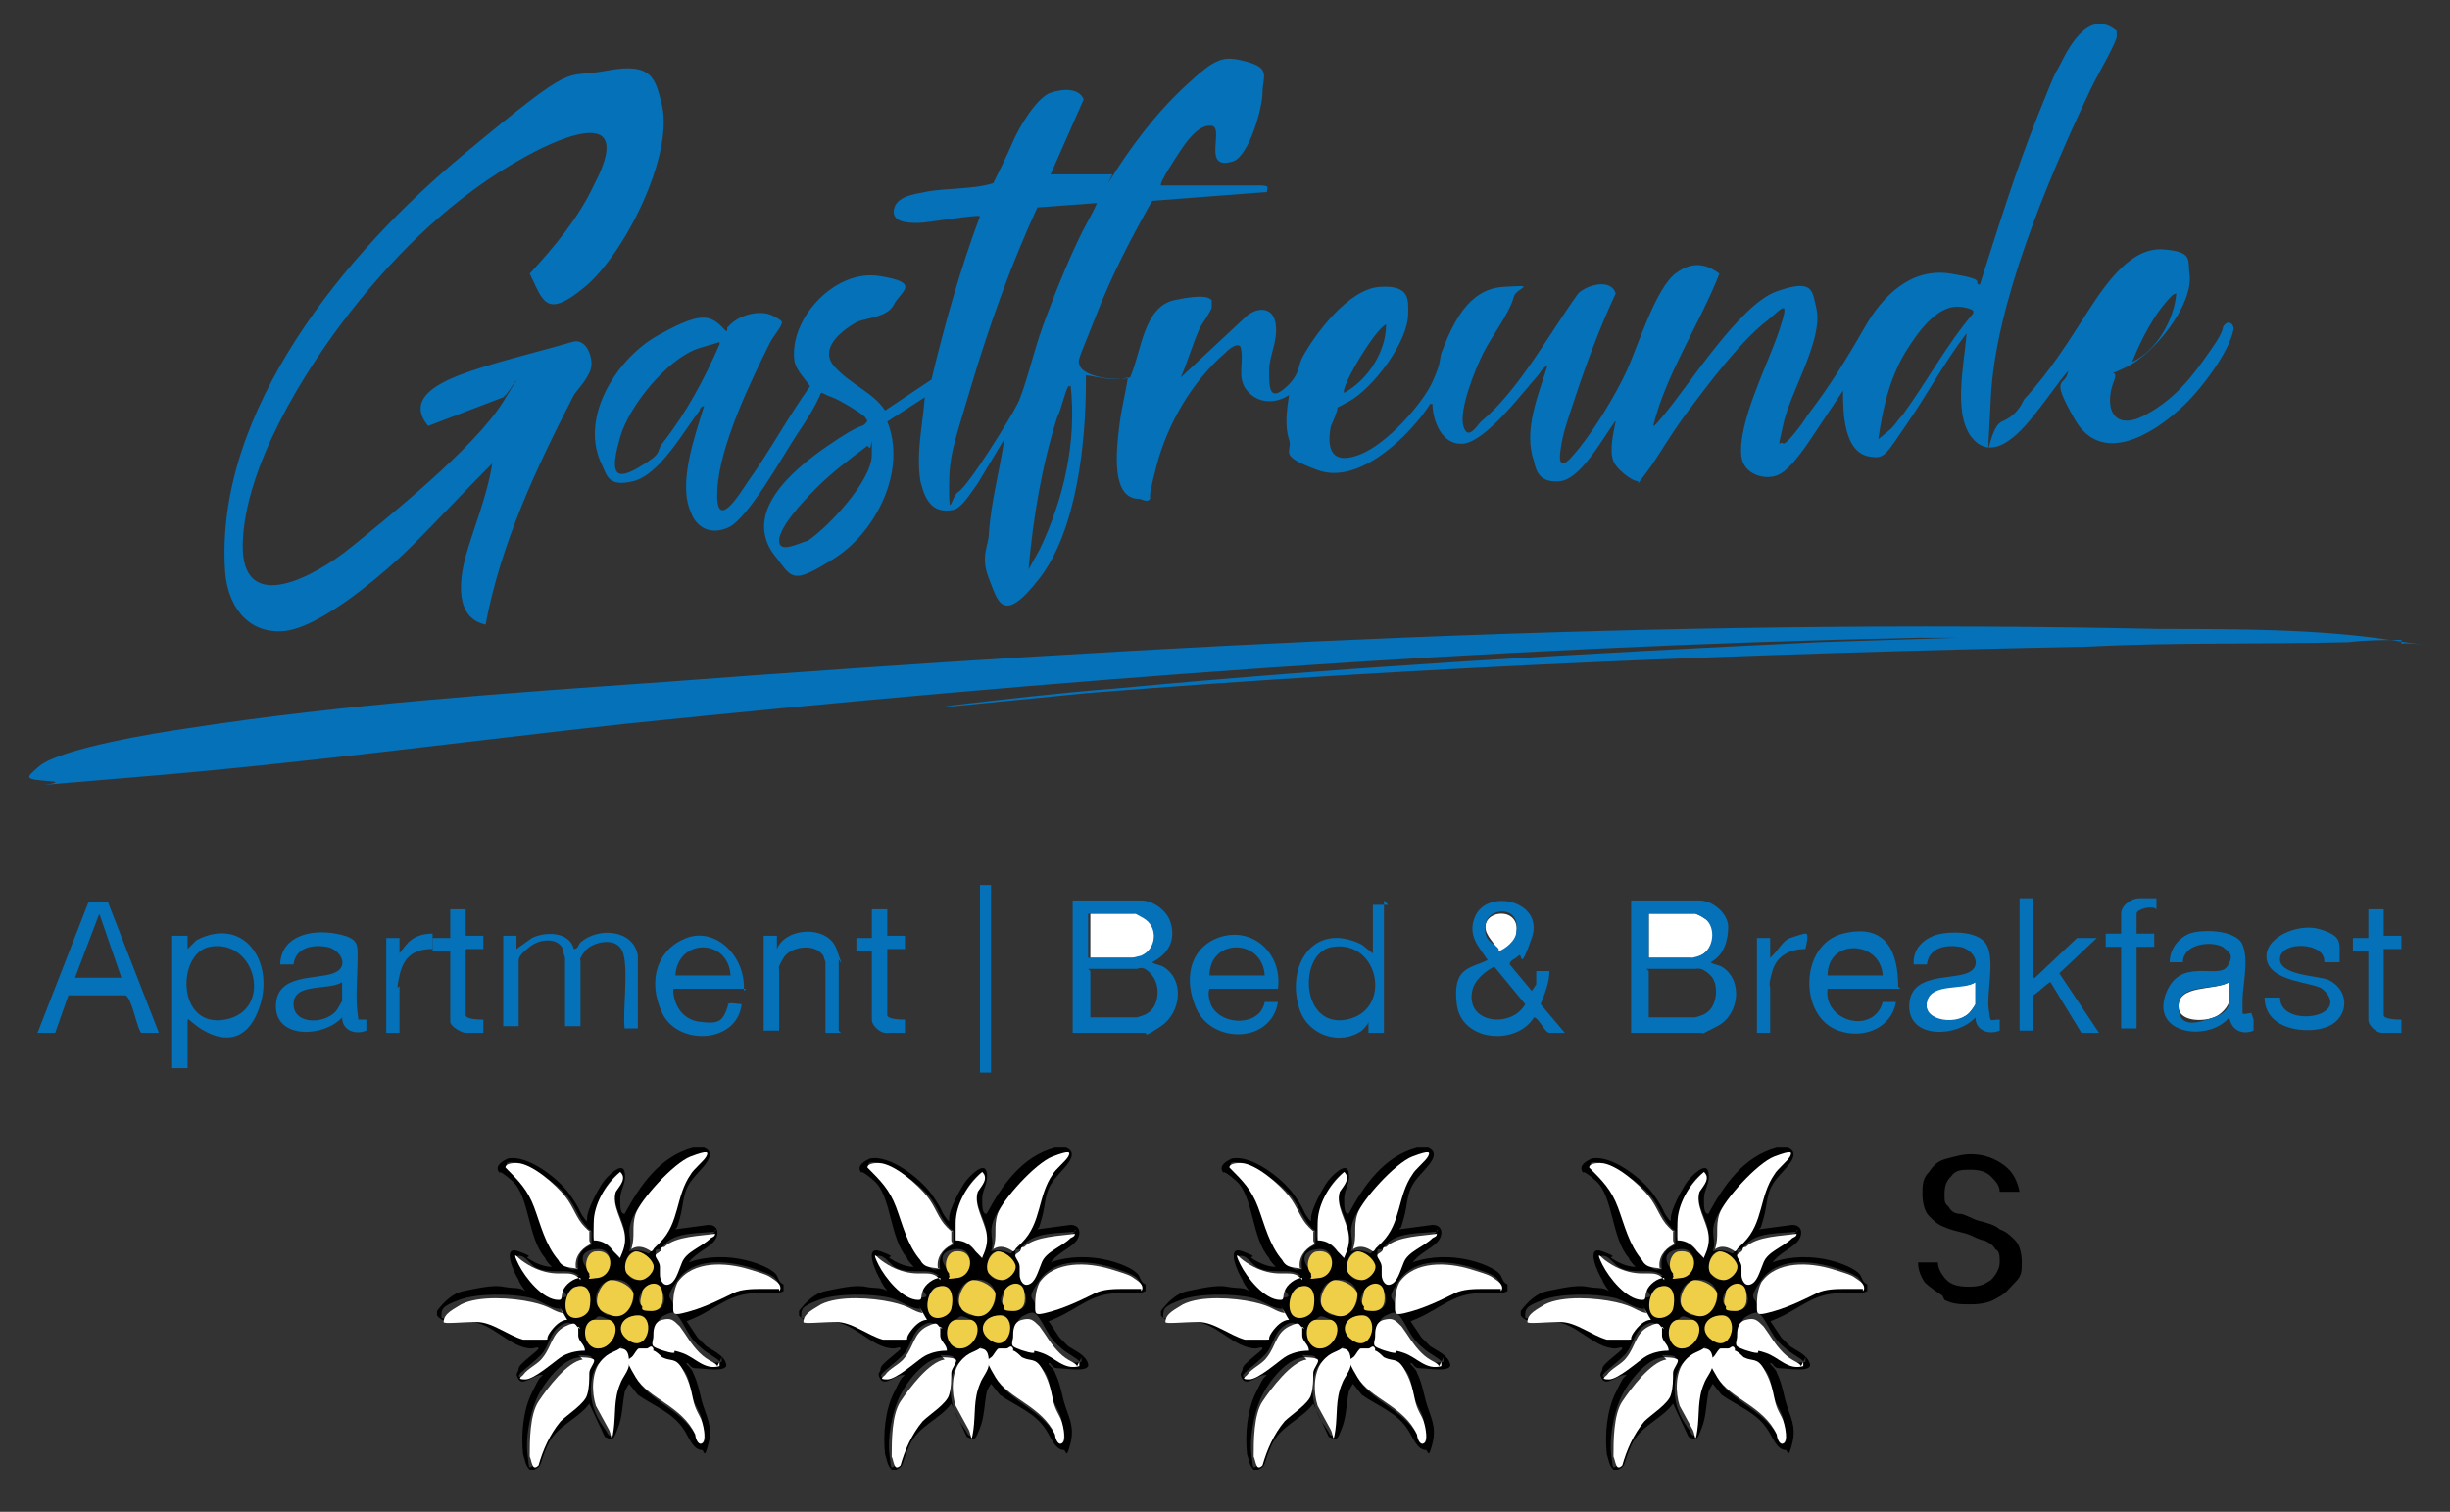 <?xml version="1.0" encoding="UTF-8"?>
<svg id="Ebene_1" xmlns="http://www.w3.org/2000/svg" version="1.1" viewBox="0 0 111 68.5">
  <rect x="0" y="0" width="111" height="68.5" fill="#333333" stroke="none"/>
  <!-- Generator: Adobe Illustrator 29.5.1, SVG Export Plug-In . SVG Version: 2.1.0 Build 141)  -->
  <path d="M108.8,29c-.8,0-1.6,0-2.4.1-3.9.1-7.9,0-11.8.2-15.1.3-30.2.9-45.3,2.1-2,.2-4.1.4-6.1.6h-.4c2.6-.3,5.1-.6,7.7-.8,10.6-1,21.3-1.6,31.9-2.1l6.2-.2c0,0-.1,0-.2,0-.5,0-1,0-1.5,0-19.5.4-39.2,1.9-58.6,3.9-7.3.8-14.7,1.8-22,2.4s-2.8.3-4,.2-1.2-.1-.5-.7c1-.8,5.3-1.5,6.7-1.7,7.1-1.1,14.5-1.6,21.6-2.1,22.6-1.7,45.2-2.9,67.8-2.4,3.4,0,7.1,0,10.4.5s.4,0,.5.2Z" fill="#0471b8"/>
  <g>
    <path d="M50.2,8.3c1-1.6,2.1-3.1,3.5-4.4s1.7-1.4,2.8-1.1.7.7.7,1.4-.6,2.8-1.3,3.1c-1.5.5-.4-1.5-1-1.6s-1.2.8-1.4,1.1-1,1.5-.9,1.6h2.7c.6,0,1.1,0,1.7,0s.4.1.4.3l-5.2.4c-.9,1.6-1.8,3.3-2.5,5.1s-.9,2.1-.8,2.3c.1.6,1.8.8,2.3.6.5-1.1.6-3.2,2-3.5s1.6-.1,1.7,0c0,0,0,.2,0,.3,0,.2-.5.8-.6,1.1-.3.7-.5,1.4-.8,2.1l3-2.8c.5-.4,1.2-.4,1.3.4s-.3,1.4-.3,2.1,0,1.4.7.8.6-1,.8-1.4c.6-1.1,2.1-3.1,3.5-3.2s1.3.6,1.3,1.2c0,1.3-1.6,3.4-2.7,4s-.5.2-.5.3c0,.1-.2.6-.3.8-.2,1,0,1.8,1.3,1.3s2.9-2.4,3.3-3.3.3-.9.4-1.3c.5-1.3,1.2-2.9,2.8-3s.7,0,.5.4c-.2.8-1,1.8-1.4,2.6s-1.1,2.6-.9,3.3.6,0,.8-.2c1.7-1.4,3.1-4,4.4-5.8.4-.4,1.5-.7,1.7,0-.7,1.5-1.3,3.1-1.8,4.6s-.6,1.8-.7,2.5.1.8.6.2c.8-.9,1.9-2.7,2.4-3.8s1.3-3.7,2.2-4.4,1.6-.3,2,0c-.9,2.3-2.4,4.5-3,6.9.1,0,.3-.3.4-.4,1.2-1.4,3.5-5.1,5.2-5.7s1.6,0,1.8.8c.3,1.4-1.2,3.8-1.5,5.2s-.2.7,0,.9c.2,0,1-1.1,1.1-1.3,1-1.3,1.8-2.6,2.6-4s2.1-2.7,3.9-2.4.9.4,1.3.5c.8-2.5,1.6-5.1,2.6-7.6s.7-1.7,1.1-2.5,1.3-2.4,2.5-1.4c0,0,0,.2,0,.3-.2.6-1,1.9-1.3,2.6-1.8,3.8-4.2,9.5-4.4,13.7s-.2,1.4.5,1.1.9-.8,1-1c1.2-1.3,2-2.6,2.9-4s2-2.9,3.4-2.8,1.1.5,1.2,1.1c.2,1.4-1.6,3.6-2.8,4.2s-.4,0-.6.6c-.5,1.2-.1,2.4,1.4,1.6s2.3-2,3-3,.4-.9.6-1.1.4,0,.4.2c-.2,1.1-1.6,2.9-2.4,3.6-1.3,1.2-3.6,2.6-4.8.5s-.4-1.4-.3-2.2c-.5.6-.9,1.2-1.3,1.7s-1.8,2.5-2.9,1.5-.5-3.5-.4-4.9c-1,1.3-1.8,2.8-2.7,4.1s-1,1.6-1.6,1.5c-1.3-.1-1.3-2.1-1.3-3-.4.6-.8,1.2-1.2,1.8s-1.1,1.7-1.7,2-1.6,0-1.7-.8c-.2-1.5,1.2-4.2,1.7-5.7s.2-1.1-.5-.5c-1.2.9-2.7,2.9-3.6,4.1s-1.3,2-1.9,2.8-.3.4-.4.4c-.3,0-1-.6-1.1-.9-.2-.5,0-1.3.1-1.8-.1,0,0,0-.1.1-.5.7-1.5,2.5-2.4,2.6s-1.1-.4-1.2-.9c-.5-1.4.2-3,.6-4.3-.2,0-.3.3-.5.5-.7.8-2.3,2.9-3.3,3s-1.4-1.1-1.4-1.8h-.1c-.9,1.4-3.2,3.7-5.1,3s-1.1-.8-1.3-1.4-.1-1.3,0-2c-.6.4-1.4.4-1.9-.2s-.1-1.3-.3-2c-.2-.2-.6.2-.7.3-1.5,1.3-2.6,3.2-3.1,5.1s-.2,1.3-.3,1.5-.4,0-.5,0c-1.3,0-1-2.3-.9-3.2s.3-1.6.4-2.3c-.6.2-1.2,0-1.9-.1,0,0,0,.2,0,.3,0,2.7-.4,6.7-2.1,8.9s-1.9,1-2.3,0,0-1.5,0-2c.1-1.5.5-2.9.7-4.3l-1.2,2c-.3.4-.7,1.1-1.1,1.2-1,.2-1.3-.5-1.5-1.3-.2-1.3.1-2.5.2-3.8l-1.7,1.1c.9,2.2-.5,5-2.4,6.2s-1.9.9-2.6,0c-1.7-2,.7-4,2.3-5.1s1.5-.8,1.7-1,0-.2,0-.3c-.2-.2-1.2-.8-1.5-.9s-.4-.2-.5-.2c-.3.7-.7,1.3-1.1,1.9-.6.9-2.2,3.8-3.1,4.2s-1.5-.1-1.7-.7c-.6-1.3.2-3.5.6-4.8-.1,0-.2.1-.2.2-.7.9-1.8,2.9-3,3.2s-1.2-.3-1.5-.9c-.9-2.1.8-4.7,2.6-5.7s2.3-1,2.9-.4.1.2.2.2,0-.2.1-.2c.4-.5,1.4-.8,2-.5s.4.3.4.4-.4.6-.5.8c-.9,1.8-2.3,4.7-2.4,6.7s1,.2,1.4-.4c1-1.4,1.8-2.9,2.8-4.3-.2-.3-.6-.7-.7-1.1-.3-1.9,1.8-4.2,3.8-3.9s1,.7.7,1.3-1.3.6-1.7.8c-.7.4-1.7,1.2-1,2s1.8,1.2,2.3,2l2.1-1.4c.6-2.5,1.3-5,2.2-7.4-.1-.1-2.4.3-2.8.3s-1.2,0-1.1-.6.9-.7,1.4-.8c1-.2,2.1-.1,3.1-.4.3-.6.6-1.2.9-1.9s1.1-2,1.7-2.2,1.3-.2,1.5.3l-1.5,3.4h2.8ZM49.7,9.2l-2.7.2c-1.2,2.6-2.2,5.4-3,8.1s-1,3.1-1,4.6.1.4.4.2c.5-.3,2.4-3.4,2.7-4s.7-2.2,1-3.1,1-2.7,1.6-4,.7-1.3,1-2ZM98.6,13.3c0,0-.1,0-.2.1-.8.8-1.4,2-1.8,3,1.1-.5,1.9-1.9,2-3.1ZM85.1,19.9c0,0,.5-.4.6-.5.2-.2.3-.4.5-.6,1.1-1.5,2-3.2,3.2-4.6,0,0,0,0,0-.1s-.5-.2-.6-.2c-1.1-.1-2,1.3-2.5,2.1-.7,1.2-1,2.5-1.2,3.9ZM60.9,17.8c1.1-.6,1.9-1.9,1.9-3.1-.5.2-2.1,2.9-1.9,3.1ZM32.6,15.5c-.3.1-.7.2-1,.3-1.4.5-3.1,2.6-3.5,4s-.4,2.1.8,1.4.8-.7,1.1-1.1c1.1-1.4,1.9-2.9,2.6-4.5ZM48.5,17.5c-.1,0,0,0-.1,0-.2.4-.3,1-.5,1.4-.7,2.2-1.1,4.6-1.3,6.9l.5-.9c1.1-2.3,1.7-4.9,1.4-7.5ZM39.3,20.2c-.8.6-1.6,1.2-2.3,1.9s-1.7,1.8-1.7,2.4.9.1,1.3,0c.9-.6,2.9-2.7,2.9-3.9s0-.3-.1-.3Z" fill="#0471b8"/>
    <path d="M22.8,18l-3.4,1.3c-1-1.2.4-1.9,1.4-2.3,1.6-.6,3.4-1,5.1-1.5.6-.2.9.5.9,1s-.6,1.1-.8,1.4c-1.7,3.3-3.3,6.7-4,10.4-1.4-.3-1.2-2-.9-3.1s1-2.8,1.2-4.2c-1.2,1.2-2.4,2.5-3.6,3.7s-4.2,3.8-5.9,3.9-2.5-1.3-2.6-2.7c-.5-7.3,5.5-14.5,10.8-18.9s4.4-3.4,6.5-3.8,2.2.4,2.5,1.6c.5,2.3-1.7,6.7-3.5,8.2s-1.9.6-2.5-.6c1.1-1.2,2.2-2.5,2.9-4,1.9-3.6-1.3-2.3-3.1-1.3-3.1,1.7-5.7,4.2-7.9,7s-4.8,7.1-4.9,10.5,3.3,1.5,4.9.2,5.6-4.5,6.9-6.6.1-.2.1-.3Z" fill="#0471b8"/>
  </g>
  <path d="M74.7,43.4v-2h2.1s.3.1.4.2c.6.3.6,1.2,0,1.6s-.5.2-.6.2h-1.9Z" fill="#fff"/>
  <path d="M49.4,43.4v-2h2.1s.3.1.4.2c.6.4.5,1.4-.1,1.7s-.4.1-.4.1h-1.9Z" fill="#fff"/>
  <path d="M67.9,43.1c-.2-.4-.6-.7-.6-1.1,0-.8,1.6-.9,1.4.3s-.5.7-.8.9Z" fill="#fff"/>
  <path d="M89.5,44.5v1s-.1.2-.2.3c-.5.7-2.2.7-2-.4s1.6-.5,2.2-.9Z" fill="#fff"/>
  <path d="M101,44.5v.8c0,.3-.4.7-.7.8-.5.2-1.6.2-1.6-.5,0-1,1.6-.7,2.3-1.1Z" fill="#fff"/>
  <g>
    <polygon points="44.4 48.6 44.4 40.1 44.9 40.1 44.9 48.6 44.4 48.6" fill="#0471b8"/>
    <path d="M73.9,46.8v-6h3.1c.6,0,1.3.6,1.3,1.2s-.2,1.3-.8,1.6c.1.1.3.1.5.2,1,.6.8,2.2-.2,2.7s-.5.3-.7.3h-3.2ZM74.7,43.4h1.9c.1,0,.5-.1.6-.2.5-.4.5-1.3,0-1.6s-.4-.2-.4-.2h-2.1v2ZM74.7,44v2.1h0c0,0,2.1,0,2.1,0,0,0,.4-.1.5-.2.5-.3.6-1.3.2-1.7s-.6-.3-.7-.3h-2.2Z" fill="#0471b8"/>
    <path d="M48.6,46.8v-6h3.1c.5,0,1.1.4,1.3.9.3.8,0,1.5-.8,1.9.1.1.3.1.5.2,1,.6.8,2.1-.1,2.7s-.6.3-.7.3h-3.2ZM49.4,43.4h1.9s.4-.1.4-.1c.7-.3.8-1.3.1-1.7s-.4-.2-.4-.2h-2.1v2ZM49.4,44v2.1h0c0,0,2.1,0,2.1,0,0,0,.4-.1.5-.2.5-.3.6-1.2.2-1.7s-.6-.3-.7-.3h-2.2Z" fill="#0471b8"/>
    <path d="M70.2,46.8c-.2,0-.5-.7-.7-.7-.8,1.3-3.3,1.1-3.5-.6s.6-1.6,1.4-2c-.4-.6-.9-1.1-.6-1.9.5-1.4,3.2-.8,2.6.9s-.4.6-.6.8-.4.2-.4.4l1,1.2c0,0,.2-.3.2-.3,0-.2,0-.4,0-.6h.6c0,.5-.2,1-.4,1.5l1.1,1.3h-.8ZM67.9,43.1c.3-.1.8-.5.8-.9.2-1.2-1.3-1.1-1.4-.3s.4.8.6,1.1ZM67.7,43.8c-.4.2-.9.6-1,1.1-.3,1.5,1.8,1.7,2.4.6l-1.4-1.7Z" fill="#0471b8"/>
    <path d="M22.8,42.4h.6s0,.6,0,.6l.7-.5c.6-.3,1.7-.3,1.9.5.2,0,.2-.2.3-.3.8-.7,2.4-.6,2.6.6v3.3h-.6c-.1-.8.2-2.8-.1-3.5s-1.4-.4-1.7,0-.2.4-.2.4v3h-.7v-3.1s-.1-.3-.1-.4c-.2-.5-1-.5-1.5-.1s-.5.5-.5.7v2.9h-.7v-4.3Z" fill="#0471b8"/>
    <path d="M7.2,46.8c-.2,0-.7,0-.8,0-.2-.2-.4-1.5-.7-1.7h-2.6s-.6,1.7-.6,1.7h-.8c0,0,2.3-5.9,2.3-5.9.2,0,.8-.1.9,0l2.3,5.9ZM5.5,44.3l-1-2.9-1.1,2.9h2Z" fill="#0471b8"/>
    <path d="M7.8,42.4h.7s0,.6,0,.6l.4-.4c2.1-1.1,3.5.9,2.9,2.9s-2,1.7-3,.9-.1-.3-.3-.2v2.2h-.7v-6ZM9.5,42.9c-1.5.3-1.5,3.7.7,3.3s1.4-3.7-.7-3.3Z" fill="#0471b8"/>
    <path d="M62.7,40.8v6h-.7c0-.1,0-.3,0-.4s0-.2,0-.1-.2.3-.3.4c-1,.7-2.4.2-2.8-.9-.7-2,.6-4.1,2.8-3l.5.4v-2.2h.7ZM60.4,42.9c-1.6.2-1.5,3.7.6,3.3s1.5-3.6-.6-3.3Z" fill="#0471b8"/>
    <path d="M16.6,46.2v.5c-.5.2-1.1,0-1.1-.6-.8.9-3,1-3-.5s1.8-1.2,2.6-1.5.3-1.1-.3-1.2-1.4,0-1.5.8h-.6s0-.1,0-.1c.1-1.2,1.4-1.5,2.5-1.3s1,.5,1,1.2-.1,1.7,0,2.4,0,.2,0,.3h.3ZM15.5,44.5c-.6.4-2.2,0-2.2,1s1.6.9,2,.2.2-.3.2-.3v-1Z" fill="#0471b8"/>
    <path d="M90.6,46.2v.5c-.5.2-1.1,0-1.1-.6-.8.9-3,1-3-.5s1.8-1.2,2.6-1.5.3-1.1-.3-1.2-1.4,0-1.5.8h-.6s0-.1,0-.1c0-.6.4-1,.9-1.2s2-.3,2.4.4,0,2.2.1,2.9,0,.5.5.5ZM89.5,44.5c-.5.4-2,0-2.2.9s1.5,1.1,2,.4.2-.3.2-.3v-1Z" fill="#0471b8"/>
    <path d="M102.1,46.2v.5c-.5.2-1,0-1.1-.6-.9,1.1-3.5.8-2.9-1s2.4-.7,2.8-1.3,0-.7-.2-.9c-.6-.3-1.8-.1-1.8.7h-.6c0-.6.4-1.1.9-1.3s2.1-.2,2.4.5,0,1.9,0,2.5,0,.5,0,.6c0,.1.3,0,.4,0ZM101,44.5c-.6.4-2.3,0-2.3,1.1s1,.7,1.6.5.7-.5.7-.8v-.8Z" fill="#0471b8"/>
    <path d="M86.1,44.8h-3.3c-.2,1.5,2.1,2.1,2.5.6h.6c-.2,1.2-1.5,1.7-2.6,1.3-1.8-.6-1.8-3.9.2-4.4s2.5.9,2.5,2.4ZM85.3,44.2c-.1-1.6-2.5-1.7-2.5,0h2.5Z" fill="#0471b8"/>
    <path d="M33.8,44.8h-3.3c0,.7.4,1.4,1.2,1.5s1,0,1.2-.5,0-.3.1-.3c0-.1.5,0,.6,0-.2,1.8-2.9,1.9-3.6.4s-.2-2.9,1.1-3.4,2.7.8,2.6,2.4ZM33.1,44.2c-.1-1.7-2.4-1.7-2.5,0h2.5Z" fill="#0471b8"/>
    <path d="M58,44.8h-3.2c-.1.2,0,.6.1.8.5.9,2.2.9,2.4-.2h.6c-.3,1.9-3,1.9-3.7.3s-.1-3,1.3-3.3,2.6.9,2.4,2.4ZM57.3,44.2c-.1-1.7-2.5-1.7-2.5,0h2.5Z" fill="#0471b8"/>
    <path d="M92.1,40.8v3.5h.1c0,0,1.9-1.8,1.9-1.8h.9l-1.7,1.6,1.8,2.7h-.8l-1.4-2.3c-.1,0-.7.6-.8.6v1.6h-.6v-6h.6Z" fill="#0471b8"/>
    <path d="M106,43.6h-.7c.1-.9-1.9-1-2-.2s1.7.8,2.2,1c1,.5.9,1.7,0,2.1s-2.9.2-2.9-1.3h.7c0,.9,1.3,1,1.9.7s.4-.8,0-1.1-2.3-.3-2.5-1.3,1.4-1.7,2.4-1.4.9.6.9,1.2Z" fill="#0471b8"/>
    <path d="M38.1,46.8h-.7v-3.2s-.1-.3-.1-.3c-.4-.6-1.5-.4-1.8.1s-.2.5-.2.5v2.8h-.7v-4.3h.6c0,.2,0,.4,0,.5s0,.2,0,.1c.4-1,2.3-1.1,2.7,0s.1.4.1.5v3.2Z" fill="#0471b8"/>
    <path d="M96.1,41.4c0-.4.5-.7.8-.7s.8,0,.8,0v.5c-.2-.2-.9,0-.9.2v.9h.8v.6h-.8v3.7h-.7v-3.7h-.7s0-.6,0-.6h.7c0-.3,0-.7,0-1Z" fill="#0471b8"/>
    <path d="M21.1,41.1v1.3h.8v.6h-.8v3c0,.2.7.2.8.2v.6h-.8c-.2,0-.7-.3-.7-.5v-3.2h-.8v-.6h.8v-1.3h.7Z" fill="#0471b8"/>
    <path d="M108,41.1v1.3h.8v.6h-.8v3c0,.2.7.2.8.2v.6h-.9c-.2,0-.6-.3-.6-.6v-3.1h-.7s0-.6,0-.6h.7s0-1.3,0-1.3h.7Z" fill="#0471b8"/>
    <path d="M40.2,41.1v1.3h.8v.6h-.8v3c0,.2.7.2.8.2v.6h-.9c-.2,0-.6-.3-.6-.6v-3.1h-.7s0-.6,0-.6h.7s0-1.3,0-1.3h.7Z" fill="#0471b8"/>
    <path d="M80.3,43.3c.3-.3.5-.7.8-.8s.6-.2.7-.2c.2,0,0,.6,0,.7-.7,0-1.3.3-1.5,1s-.1.6-.1.8v2h-.6v-4.3h.6v.9Z" fill="#0471b8"/>
    <path d="M18,43.3c.2-.2.3-.4.5-.6.3-.3.7-.4,1.1-.4v.7c-.8,0-1.3.3-1.5,1.2s0,.4,0,.5v2.1h-.6v-4.3h.6v.9Z" fill="#0471b8"/>
  </g>
  <g>
    <g>
      <path d="M31.9,52c.7.3-.2,1-.5,1.4-.5.6-.4,1.1-.6,1.8s-.1.3-.2.5l1.5-.2c.5,0,.5.5.2.8s-.8.5-1.1.9c.8-.3,1.8-.3,2.6-.1s1.3.5,1.4.7.1.3.3.4v.3c-.4.2-.8,0-1.3.1-1.1,0-1.8.7-2.7,1.1s-.4.1-.5,0l.6.9c.1.1.3.3.4.4.3.2.8.4.9.8s-1,.2-1.3.2-.3-.1-.4-.2-.1,0-.1,0,.3.3.3.4c.2.4.3.9.4,1.3.2.7.5,1.1.3,1.9s-.2.3-.3.3c-.4,0-.6-.6-.8-.9-.5-.8-1.4-1.1-2.1-1.6l-.4-.5c0,0-.2.3-.2.4-.1.5-.1,1.1-.3,1.6s-.2.6-.6.4l-.7-1.5c-.5.7-1.5,1-1.9,1.9s-.2.9-.6,1.1h-.2c-.2-.2-.2-.4-.3-.7-.1-.9,0-2,.4-2.8s.3-.6.5-.8c0,0,0,0-.1,0-.3,0-.8.5-1,.2s0-.3,0-.5.9-.8.9-.9c0-.1-.2,0-.3,0-1,0-1.8-1.2-2.8-1.2s-.4,0-.6,0c-.3,0-.7,0-.9-.3v-.2c.3-.4.7-.8,1.2-.9s1.3-.3,1.8-.2.7,0,1,.2c0,0-.3-.4-.3-.5-.2-.3-.8-1.6,0-1.3s.3.2.4.3c.3.2.7.4,1.1.4,0,0-.3-.3-.3-.4-.8-.9-.7-2.8-1.5-3.5s-.5-.2-.6-.4c-.2-.3.2-.5.4-.6.9-.2,2.3.9,2.8,1.6s.4.7.6,1,.2.2.2.2c0,0,0,0,0-.1,0-.4.5-1.3.7-1.6s.9-1,1-.5-.2.8-.2,1.2,0,.7.2.7c.7-1.3,1.6-2.6,3.1-3h.5ZM29.7,56.4s.1,0,.1,0c.8-.9.6-2.1,1.4-3.1s.7-.7.7-.8c0-.2-.6,0-.7,0-.8.3-2.1,1.8-2.5,2.6s0,1-.2,1.6c.4-.1.6,0,.9.1,0,0,.2-.2.2-.3ZM26.2,57.5c-.1-.5.1-.9.6-1.1,0,0,0-.2,0-.2,0-.1,0-.3,0-.4s-.2-.1-.2-.2c-.4-.4-.5-.9-.9-1.4s-1.6-1.4-2.2-1.5-.6,0-.5.2c.7.5,1,1,1.3,1.8s.5,1.7,1.1,2.4.6.3.9.4ZM28.1,57c0,0,.2-.9.2-1.1,0-.6-.6-1.3-.4-1.9s.5-.6.2-.9c-.7.5-1.1,1.4-1.2,2.3s0,.6,0,.8c.4,0,.6.2.9.5s.2.3.3.3ZM32.4,55.8c-.7.1-1.8,0-2.3.6s0,.2-.2.2-.2,0-.2.2.2.3.2.5,0,.3,0,.4.3.4.4.4c.3,0,.5-.8.6-1,.3-.5.9-.7,1.3-1.1s.2-.2.2-.3ZM26.7,57.7c.1.1.3.1.4.1.7,0,.8-1.3-.1-1.2s-.6.7-.3,1ZM28.8,56.7c-.4,0-.6.7-.4,1s.4.3.6.3c.3,0,.7-.4.6-.7s-.5-.6-.8-.6ZM26.3,57.9c-.1-.2-.4-.3-.7-.3s-.2,0-.3,0c-.4,0-.9,0-1.2-.3s-.4-.4-.6-.4,0,.2,0,.3c.3.6,1.1,1.6,1.8,1.6s.2-.2.2-.4c0-.3.5-.6.8-.6ZM35.3,58.4c.1-.1-.1-.4-.2-.5-.2-.2-.9-.4-1.2-.5-1.1-.3-2.5-.4-3.2.6s-.2.7-.2,1.2c0,.3.6.2.8.1.7-.2,1.3-.5,1.9-.8s.9-.2,1.4-.2.6.1.7,0ZM27.7,58c-.5,0-.9.8-.6,1.2s.4.4.6.4c.6.2,1.1-.5,1-1s-.6-.7-1-.6ZM29.1,59.2c0,0,.3.2.4.2.6,0,.7-.5.5-.9s-.7-.3-.9,0-.2.5,0,.7ZM26.1,58.3c-.4,0-.6.9-.4,1.2s.9.2,1-.2,0-1.2-.6-1ZM25.4,59.3c-.5,0-.9-.4-1.4-.5-.9-.2-2.4-.2-3.2.1s-.8.4-.8.8c0,.1,1.3,0,1.5,0,.8,0,1.4.6,2.1.8s.7.1,1,0,.2-.2.2-.3c.2-.2.5-.5.8-.6l-.3-.5ZM32.6,61.7c0-.1-.6-.4-.8-.6-.5-.4-.6-.7-.9-1.2s-.4-.5-.8-.3-.3.5-.4.8-.2.3,0,.4.7.2.9.3.2,0,.4,0c.6.2,1,.8,1.7.6,0,0,0-.1,0-.2ZM28.9,59.6c-.7,0-.8.9-.3,1.2s1.1-1.3.3-1.2ZM26.9,59.8c-.6.1-.4,1.3.2,1.3s1.1-1,.5-1.3-.5-.1-.7,0ZM26.2,60.1c-.3,0-.3-.3-.7-.1-.6.3-.6,1-1,1.4s-.7.6-.9.8,0,.2.1.2c.4,0,1.2-.7,1.6-1s.7-.4,1.1-.3c0-.3-.2-.4-.3-.7s0-.3,0-.4ZM28.1,61.1c-.3.2-.7.4-1,.7-.4.5-.4,1.4-.2,2s.5.9.6,1.1.2.2.2,0c0-.7,0-1.4.3-2.1s.4-.6.4-.9,0-.8-.4-.7ZM29.6,61.1c-.1,0-.2,0-.3,0s-.2,0-.3,0-.2.2-.3.3c-.1.3,0,.7.1,1,.6,1.1,2,1.4,2.7,2.6s0,.5.3.4,0-.8,0-1c0-.3-.3-.7-.4-1-.2-.6-.1-1-.5-1.4s-.5-.3-.9-.5-.3-.2-.4-.3,0,0,0-.1ZM26.3,61.5c-.8,0-1.7,1.2-2,1.9s-.5,1.8-.4,2.5,0,.7.4.4c.3-.7.5-1.4,1-2s1.1-.8,1.2-1.2,0-.7.1-1,.2-.5.2-.6c0-.1-.5-.1-.6-.1Z"/>
      <path d="M26.2,57.5c-.3-.1-.7,0-.9-.4-.6-.7-.8-1.6-1.1-2.4s-.7-1.2-1.3-1.8c0-.2.4-.2.5-.2.7,0,1.8,1,2.2,1.5s.5,1,.9,1.4.2.1.2.2,0,.3,0,.4.1.1,0,.2c-.4.2-.7.6-.6,1.1Z" fill="#fff"/>
      <path d="M25.4,59.3l.3.5c-.3,0-.6.3-.8.6s0,.3-.2.3c-.3,0-.7,0-1,0-.7-.2-1.4-.8-2.1-.8s-1.5.1-1.5,0c0-.4.5-.6.8-.8.8-.4,2.3-.3,3.2-.1s.9.4,1.4.5Z" fill="#fff"/>
      <path d="M26.3,61.5c0,0,.5,0,.6.1s-.2.4-.2.6c0,.3,0,.7-.1,1-.1.4-.9.9-1.2,1.2-.5.6-.8,1.3-1,2-.3.3-.3-.2-.4-.4,0-.7,0-1.9.4-2.5s1.3-1.8,2-1.9Z" fill="#fff"/>
      <path d="M29.6,61.1s0,0,0,.1c.1,0,.3.2.4.3.4.2.6,0,.9.5s.4.9.5,1.4.3.7.4,1,.2.9,0,1-.3-.3-.3-.4c-.6-1.3-2.1-1.6-2.7-2.6s-.3-.7-.1-1,.2-.3.3-.3c0,0,.2,0,.3,0s.2-.2.3,0Z" fill="#fff"/>
      <path d="M35.3,58.4c0,0-.6,0-.7,0-.5,0-1,0-1.4.2s-1.2.6-1.9.8-.8.2-.8-.1c0-.4,0-.8.2-1.2.7-1,2.2-.9,3.2-.6s.9.3,1.2.5.3.4.2.5Z" fill="#fff"/>
      <path d="M29.7,56.4c0,0-.1.3-.2.3-.3-.2-.6-.3-.9-.1.2-.6,0-1,.2-1.6s1.7-2.3,2.5-2.6.8-.2.7,0-.6.6-.7.8c-.7,1-.5,2.2-1.4,3.1s-.1,0-.1,0Z" fill="#fff"/>
      <path d="M28.1,61.1c.4,0,.4.4.4.7s-.3.6-.4.9c-.3.7-.2,1.4-.3,2.1s-.1.2-.2,0-.5-.9-.6-1.1c-.2-.6-.2-1.5.2-2s.7-.4,1-.7Z" fill="#fff"/>
      <path d="M28.1,57c0,0-.2-.2-.3-.3-.2-.3-.5-.5-.9-.5,0-.3,0-.6,0-.8,0-.8.5-1.7,1.2-2.3.3.3,0,.6-.2.9-.2.6.3,1.3.4,1.9s-.2,1-.2,1.1Z" fill="#fff"/>
      <path d="M32.6,61.7c0,0,0,.1,0,.2-.7.2-1.1-.4-1.7-.6s-.2,0-.4,0-.8-.2-.9-.3,0-.3,0-.4c0-.3,0-.7.4-.8s.5,0,.8.3c.3.4.5.8.9,1.2s.7.4.8.6Z" fill="#fff"/>
      <path d="M32.4,55.8c0,.2,0,.2-.2.3-.4.4-1.1.6-1.3,1.1s-.3.9-.6,1-.4-.3-.4-.4,0-.2,0-.4-.2-.4-.2-.5.1-.1.2-.2,0-.2.2-.2c.5-.5,1.7-.5,2.3-.6Z" fill="#fff"/>
      <path d="M26.2,60.1c0,.1,0,.3,0,.4,0,.3.3.4.3.7-.4,0-.8.1-1.1.3s-1.2,1-1.6,1-.2-.1-.1-.2c.2-.3.7-.5.9-.8.4-.5.4-1.1,1-1.4s.4,0,.7.1Z" fill="#fff"/>
      <path d="M26.3,57.9c-.3,0-.7.3-.8.6s0,.4-.2.4c-.7,0-1.5-1-1.8-1.6s-.1-.4,0-.3.4.3.6.4c.4.2.8.3,1.2.3s.2,0,.3,0c.2,0,.5,0,.7.3Z" fill="#fff"/>
      <g>
        <path d="M27.7,58c.4,0,.9.3,1,.6,0,.6-.4,1.2-1,1s-.5-.3-.6-.4c-.2-.4.2-1.2.6-1.2Z" fill="#efcf47"/>
        <path d="M26.9,59.8c.2,0,.5,0,.7,0,.6.2.2,1.3-.5,1.3s-.8-1.2-.2-1.3Z" fill="#efcf47"/>
        <path d="M26.1,58.3c.7-.2.7.6.6,1s-.8.6-1,.2,0-1.1.4-1.2Z" fill="#efcf47"/>
        <path d="M28.8,56.7c.3,0,.7.3.8.6s-.3.7-.6.7-.5-.2-.6-.3c-.2-.3,0-.9.4-1Z" fill="#efcf47"/>
        <path d="M28.9,59.6c.8,0,.5,1.6-.3,1.2s-.5-1.2.3-1.2Z" fill="#efcf47"/>
        <path d="M26.7,57.7c-.3-.3-.1-1,.3-1,.9-.1.8,1.1.1,1.2s-.3,0-.4-.1Z" fill="#efcf47"/>
        <path d="M29.1,59.2c-.2-.2,0-.5,0-.7.2-.4.8-.5.9,0s0,.9-.5.9-.4-.1-.4-.2Z" fill="#efcf47"/>
      </g>
    </g>
    <g>
      <path d="M48.3,52c.7.3-.2,1-.5,1.4-.5.6-.4,1.1-.6,1.8s-.1.3-.2.5l1.5-.2c.5,0,.5.5.2.8s-.8.5-1.1.9c.8-.3,1.8-.3,2.6-.1s1.3.5,1.4.7.1.3.3.4v.3c-.4.2-.8,0-1.3.1-1.1,0-1.8.7-2.7,1.1s-.4.1-.5,0l.6.9c.1.1.3.3.4.4.3.2.8.4.9.8s-1,.2-1.3.2-.3-.1-.4-.2-.1,0-.1,0,.3.3.3.4c.2.4.3.9.4,1.3.2.7.5,1.1.3,1.9s-.2.3-.3.3c-.4,0-.6-.6-.8-.9-.5-.8-1.4-1.1-2.1-1.6l-.4-.5c0,0-.2.3-.2.4-.1.5-.1,1.1-.3,1.6s-.2.6-.6.4l-.7-1.5c-.5.7-1.5,1-1.9,1.9s-.2.9-.6,1.1h-.2c-.2-.2-.2-.4-.3-.7-.1-.9,0-2,.4-2.8s.3-.6.5-.8c0,0,0,0-.1,0-.3,0-.8.5-1,.2s0-.3,0-.5.9-.8.9-.9c0-.1-.2,0-.3,0-1,0-1.8-1.2-2.8-1.2s-.4,0-.6,0c-.3,0-.7,0-.9-.3v-.2c.3-.4.7-.8,1.2-.9s1.3-.3,1.8-.2.7,0,1,.2c0,0-.3-.4-.3-.5-.2-.3-.8-1.6,0-1.3s.3.2.4.3c.3.2.7.4,1.1.4,0,0-.3-.3-.3-.4-.8-.9-.7-2.8-1.5-3.5s-.5-.2-.6-.4c-.2-.3.2-.5.4-.6.9-.2,2.3.9,2.8,1.6s.4.7.6,1,.2.2.2.2c0,0,0,0,0-.1,0-.4.5-1.3.7-1.6s.9-1,1-.5-.2.8-.2,1.2,0,.7.2.7c.7-1.3,1.6-2.6,3.1-3h.5ZM46.1,56.4s.1,0,.1,0c.8-.9.6-2.1,1.4-3.1s.7-.7.7-.8c0-.2-.6,0-.7,0-.8.3-2.1,1.8-2.5,2.6s0,1-.2,1.6c.4-.1.6,0,.9.1,0,0,.2-.2.2-.3ZM42.6,57.5c-.1-.5.1-.9.6-1.1,0,0,0-.2,0-.2,0-.1,0-.3,0-.4s-.2-.1-.2-.2c-.4-.4-.5-.9-.9-1.4s-1.6-1.4-2.2-1.5-.6,0-.5.2c.7.5,1,1,1.3,1.8s.5,1.7,1.1,2.4.6.3.9.4ZM44.5,57c0,0,.2-.9.2-1.1,0-.6-.6-1.3-.4-1.9s.5-.6.2-.9c-.7.5-1.1,1.4-1.2,2.3s0,.6,0,.8c.4,0,.6.2.9.5s.2.3.3.3ZM48.7,55.8c-.7.1-1.8,0-2.3.6s0,.2-.2.2-.2,0-.2.2.2.3.2.5,0,.3,0,.4.3.4.4.4c.3,0,.5-.8.6-1,.3-.5.9-.7,1.3-1.1s.2-.2.2-.3ZM43,57.7c.1.1.3.1.4.1.7,0,.8-1.3-.1-1.2s-.6.7-.3,1ZM45.2,56.7c-.4,0-.6.7-.4,1s.4.3.6.3c.3,0,.7-.4.6-.7s-.5-.6-.8-.6ZM42.6,57.9c-.1-.2-.4-.3-.7-.3s-.2,0-.3,0c-.4,0-.9,0-1.2-.3s-.4-.4-.6-.4,0,.2,0,.3c.3.6,1.1,1.6,1.8,1.6s.2-.2.2-.4c0-.3.5-.6.8-.6ZM51.7,58.4c.1-.1-.1-.4-.2-.5-.2-.2-.9-.4-1.2-.5-1.1-.3-2.5-.4-3.2.6s-.2.7-.2,1.2c0,.3.6.2.8.1.7-.2,1.3-.5,1.9-.8s.9-.2,1.4-.2.6.1.7,0ZM44.1,58c-.5,0-.9.8-.6,1.2s.4.4.6.4c.6.2,1.1-.5,1-1s-.6-.7-1-.6ZM45.5,59.2c0,0,.3.2.4.2.6,0,.7-.5.5-.9s-.7-.3-.9,0-.2.5,0,.7ZM42.5,58.3c-.4,0-.6.9-.4,1.2s.9.2,1-.2,0-1.2-.6-1ZM41.7,59.3c-.5,0-.9-.4-1.4-.5-.9-.2-2.4-.2-3.2.1s-.8.4-.8.8c0,.1,1.3,0,1.5,0,.8,0,1.4.6,2.1.8s.7.1,1,0,.2-.2.2-.3c.2-.2.5-.5.8-.6l-.3-.5ZM48.9,61.7c0-.1-.6-.4-.8-.6-.5-.4-.6-.7-.9-1.2s-.4-.5-.8-.3-.3.5-.4.8-.2.3,0,.4.7.2.9.3.2,0,.4,0c.6.2,1,.8,1.7.6,0,0,0-.1,0-.2ZM45.3,59.6c-.7,0-.8.9-.3,1.2s1.1-1.3.3-1.2ZM43.3,59.8c-.6.1-.4,1.3.2,1.3s1.1-1,.5-1.3-.5-.1-.7,0ZM42.6,60.1c-.3,0-.3-.3-.7-.1-.6.3-.6,1-1,1.4s-.7.6-.9.8,0,.2.1.2c.4,0,1.2-.7,1.6-1s.7-.4,1.1-.3c0-.3-.2-.4-.3-.7s0-.3,0-.4ZM44.4,61.1c-.3.2-.7.4-1,.7-.4.5-.4,1.4-.2,2s.5.9.6,1.1.2.2.2,0c0-.7,0-1.4.3-2.1s.4-.6.4-.9,0-.8-.4-.7ZM45.9,61.1c-.1,0-.2,0-.3,0s-.2,0-.3,0-.2.2-.3.3c-.1.3,0,.7.1,1,.6,1.1,2,1.4,2.7,2.6s0,.5.3.4,0-.8,0-1c0-.3-.3-.7-.4-1-.2-.6-.1-1-.5-1.4s-.5-.3-.9-.5-.3-.2-.4-.3,0,0,0-.1ZM42.7,61.5c-.8,0-1.7,1.2-2,1.9s-.5,1.8-.4,2.5,0,.7.4.4c.3-.7.5-1.4,1-2s1.1-.8,1.2-1.2,0-.7.1-1,.2-.5.2-.6c0-.1-.5-.1-.6-.1Z"/>
      <path d="M42.6,57.5c-.3-.1-.7,0-.9-.4-.6-.7-.8-1.6-1.1-2.4s-.7-1.2-1.3-1.8c0-.2.4-.2.5-.2.7,0,1.8,1,2.2,1.5s.5,1,.9,1.4.2.1.2.2,0,.3,0,.4.1.1,0,.2c-.4.2-.7.6-.6,1.1Z" fill="#fff"/>
      <path d="M41.7,59.3l.3.5c-.3,0-.6.3-.8.6s0,.3-.2.3c-.3,0-.7,0-1,0-.7-.2-1.4-.8-2.1-.8s-1.5.1-1.5,0c0-.4.5-.6.8-.8.8-.4,2.3-.3,3.2-.1s.9.4,1.4.5Z" fill="#fff"/>
      <path d="M42.7,61.5c0,0,.5,0,.6.1s-.2.4-.2.6c0,.3,0,.7-.1,1-.1.4-.9.9-1.2,1.2-.5.6-.8,1.3-1,2-.3.3-.3-.2-.4-.4,0-.7,0-1.9.4-2.5s1.3-1.8,2-1.9Z" fill="#fff"/>
      <path d="M45.9,61.1s0,0,0,.1c.1,0,.3.2.4.3.4.2.6,0,.9.5s.4.9.5,1.4.3.7.4,1,.2.9,0,1-.3-.3-.3-.4c-.6-1.3-2.1-1.6-2.7-2.6s-.3-.7-.1-1,.2-.3.3-.3c0,0,.2,0,.3,0s.2-.2.3,0Z" fill="#fff"/>
      <path d="M51.7,58.4c0,0-.6,0-.7,0-.5,0-1,0-1.4.2s-1.2.6-1.9.8-.8.2-.8-.1c0-.4,0-.8.2-1.2.7-1,2.2-.9,3.2-.6s.9.3,1.2.5.3.4.2.5Z" fill="#fff"/>
      <path d="M46.1,56.4c0,0-.1.3-.2.3-.3-.2-.6-.3-.9-.1.2-.6,0-1,.2-1.6s1.7-2.3,2.5-2.6.8-.2.7,0-.6.6-.7.8c-.7,1-.5,2.2-1.4,3.1s-.1,0-.1,0Z" fill="#fff"/>
      <path d="M44.4,61.1c.4,0,.4.4.4.7s-.3.6-.4.9c-.3.7-.2,1.4-.3,2.1s-.1.2-.2,0-.5-.9-.6-1.1c-.2-.6-.2-1.5.2-2s.7-.4,1-.7Z" fill="#fff"/>
      <path d="M44.5,57c0,0-.2-.2-.3-.3-.2-.3-.5-.5-.9-.5,0-.3,0-.6,0-.8,0-.8.5-1.7,1.2-2.3.3.3,0,.6-.2.9-.2.6.3,1.3.4,1.9s-.2,1-.2,1.1Z" fill="#fff"/>
      <path d="M48.9,61.7c0,0,0,.1,0,.2-.7.2-1.1-.4-1.7-.6s-.2,0-.4,0-.8-.2-.9-.3,0-.3,0-.4c0-.3,0-.7.4-.8s.5,0,.8.3c.3.4.5.8.9,1.2s.7.4.8.6Z" fill="#fff"/>
      <path d="M48.7,55.8c0,.2,0,.2-.2.3-.4.4-1.1.6-1.3,1.1s-.3.9-.6,1-.4-.3-.4-.4,0-.2,0-.4-.2-.4-.2-.5.1-.1.2-.2,0-.2.2-.2c.5-.5,1.7-.5,2.3-.6Z" fill="#fff"/>
      <path d="M42.6,60.1c0,.1,0,.3,0,.4,0,.3.3.4.3.7-.4,0-.8.1-1.1.3s-1.2,1-1.6,1-.2-.1-.1-.2c.2-.3.7-.5.9-.8.4-.5.4-1.1,1-1.4s.4,0,.7.1Z" fill="#fff"/>
      <path d="M42.6,57.9c-.3,0-.7.3-.8.6s0,.4-.2.4c-.7,0-1.5-1-1.8-1.6s-.1-.4,0-.3.4.3.6.4c.4.2.8.3,1.2.3s.2,0,.3,0c.2,0,.5,0,.7.3Z" fill="#fff"/>
      <g>
        <path d="M44.1,58c.4,0,.9.3,1,.6,0,.6-.4,1.2-1,1s-.5-.3-.6-.4c-.2-.4.2-1.2.6-1.2Z" fill="#efcf47"/>
        <path d="M43.3,59.8c.2,0,.5,0,.7,0,.6.2.2,1.3-.5,1.3s-.8-1.2-.2-1.3Z" fill="#efcf47"/>
        <path d="M42.5,58.3c.7-.2.7.6.6,1s-.8.6-1,.2,0-1.1.4-1.2Z" fill="#efcf47"/>
        <path d="M45.2,56.7c.3,0,.7.3.8.6s-.3.7-.6.7-.5-.2-.6-.3c-.2-.3,0-.9.4-1Z" fill="#efcf47"/>
        <path d="M45.3,59.6c.8,0,.5,1.6-.3,1.2s-.5-1.2.3-1.2Z" fill="#efcf47"/>
        <path d="M43,57.7c-.3-.3-.1-1,.3-1,.9-.1.8,1.1.1,1.2s-.3,0-.4-.1Z" fill="#efcf47"/>
        <path d="M45.5,59.2c-.2-.2,0-.5,0-.7.2-.4.8-.5.9,0s0,.9-.5.9-.4-.1-.4-.2Z" fill="#efcf47"/>
      </g>
    </g>
    <g>
      <path d="M64.7,52c.7.3-.2,1-.5,1.4-.5.6-.4,1.1-.6,1.8s-.1.3-.2.5l1.5-.2c.5,0,.5.5.2.8s-.8.5-1.1.9c.8-.3,1.8-.3,2.6-.1s1.3.5,1.4.7.1.3.3.4v.3c-.4.2-.8,0-1.3.1-1.1,0-1.8.7-2.7,1.1s-.4.1-.5,0l.6.9c.1.1.3.3.4.4.3.2.8.4.9.8s-1,.2-1.3.2-.3-.1-.4-.2-.1,0-.1,0,.3.3.3.4c.2.4.3.9.4,1.3.2.7.5,1.1.3,1.9s-.2.3-.3.3c-.4,0-.6-.6-.8-.9-.5-.8-1.4-1.1-2.1-1.6l-.4-.5c0,0-.2.3-.2.4-.1.5-.1,1.1-.3,1.6s-.2.6-.6.4l-.7-1.5c-.5.7-1.5,1-1.9,1.9s-.2.9-.6,1.1h-.2c-.2-.2-.2-.4-.3-.7-.1-.9,0-2,.4-2.8s.3-.6.5-.8c0,0,0,0-.1,0-.3,0-.8.5-1,.2s0-.3,0-.5.9-.8.9-.9c0-.1-.2,0-.3,0-1,0-1.8-1.2-2.8-1.2s-.4,0-.6,0c-.3,0-.7,0-.9-.3v-.2c.3-.4.7-.8,1.2-.9s1.3-.3,1.8-.2.7,0,1,.2c0,0-.3-.4-.3-.5-.2-.3-.8-1.6,0-1.3s.3.2.4.3c.3.2.7.4,1.1.4,0,0-.3-.3-.3-.4-.8-.9-.7-2.8-1.5-3.5s-.5-.2-.6-.4c-.2-.3.2-.5.4-.6.9-.2,2.3.9,2.8,1.6s.4.7.6,1,.2.2.2.2c0,0,0,0,0-.1,0-.4.5-1.3.7-1.6s.9-1,1-.5-.2.8-.2,1.2,0,.7.2.7c.7-1.3,1.6-2.6,3.1-3h.5ZM62.4,56.4s.1,0,.1,0c.8-.9.6-2.1,1.4-3.1s.7-.7.7-.8c0-.2-.6,0-.7,0-.8.3-2.1,1.8-2.5,2.6s0,1-.2,1.6c.4-.1.6,0,.9.1,0,0,.2-.2.2-.3ZM59,57.5c-.1-.5.1-.9.6-1.1,0,0,0-.2,0-.2,0-.1,0-.3,0-.4s-.2-.1-.2-.2c-.4-.4-.5-.9-.9-1.4s-1.6-1.4-2.2-1.5-.6,0-.5.2c.7.5,1,1,1.3,1.8s.5,1.7,1.1,2.4.6.3.9.4ZM60.9,57c0,0,.2-.9.2-1.1,0-.6-.6-1.3-.4-1.9s.5-.6.2-.9c-.7.5-1.1,1.4-1.2,2.3s0,.6,0,.8c.4,0,.6.2.9.5s.2.3.3.3ZM65.1,55.8c-.7.1-1.8,0-2.3.6s0,.2-.2.2-.2,0-.2.2.2.3.2.5,0,.3,0,.4.3.4.4.4c.3,0,.5-.8.6-1,.3-.5.9-.7,1.3-1.1s.2-.2.2-.3ZM59.4,57.7c.1.1.3.1.4.1.7,0,.8-1.3-.1-1.2s-.6.7-.3,1ZM61.5,56.7c-.4,0-.6.7-.4,1s.4.3.6.3c.3,0,.7-.4.6-.7s-.5-.6-.8-.6ZM59,57.9c-.1-.2-.4-.3-.7-.3s-.2,0-.3,0c-.4,0-.9,0-1.2-.3s-.4-.4-.6-.4,0,.2,0,.3c.3.6,1.1,1.6,1.8,1.6s.2-.2.2-.4c0-.3.5-.6.8-.6ZM68,58.4c.1-.1-.1-.4-.2-.5-.2-.2-.9-.4-1.2-.5-1.1-.3-2.5-.4-3.2.6s-.2.7-.2,1.2c0,.3.6.2.8.1.7-.2,1.3-.5,1.9-.8s.9-.2,1.4-.2.6.1.7,0ZM60.5,58c-.5,0-.9.8-.6,1.2s.4.4.6.4c.6.2,1.1-.5,1-1s-.6-.7-1-.6ZM61.8,59.2c0,0,.3.2.4.2.6,0,.7-.5.5-.9s-.7-.3-.9,0-.2.5,0,.7ZM58.9,58.3c-.4,0-.6.9-.4,1.2s.9.2,1-.2,0-1.2-.6-1ZM58.1,59.3c-.5,0-.9-.4-1.4-.5-.9-.2-2.4-.2-3.2.1s-.8.4-.8.8c0,.1,1.3,0,1.5,0,.8,0,1.4.6,2.1.8s.7.1,1,0,.2-.2.2-.3c.2-.2.5-.5.8-.6l-.3-.5ZM65.3,61.7c0-.1-.6-.4-.8-.6-.5-.4-.6-.7-.9-1.2s-.4-.5-.8-.3-.3.5-.4.8-.2.3,0,.4.7.2.9.3.2,0,.4,0c.6.2,1,.8,1.7.6,0,0,0-.1,0-.2ZM61.7,59.6c-.7,0-.8.9-.3,1.2s1.1-1.3.3-1.2ZM59.6,59.8c-.6.1-.4,1.3.2,1.3s1.1-1,.5-1.3-.5-.1-.7,0ZM59,60.1c-.3,0-.3-.3-.7-.1-.6.3-.6,1-1,1.4s-.7.6-.9.8,0,.2.1.2c.4,0,1.2-.7,1.6-1s.7-.4,1.1-.3c0-.3-.2-.4-.3-.7s0-.3,0-.4ZM60.8,61.1c-.3.2-.7.4-1,.7-.4.5-.4,1.4-.2,2s.5.9.6,1.1.2.2.2,0c0-.7,0-1.4.3-2.1s.4-.6.4-.9,0-.8-.4-.7ZM62.3,61.1c-.1,0-.2,0-.3,0s-.2,0-.3,0-.2.2-.3.3c-.1.3,0,.7.1,1,.6,1.1,2,1.4,2.7,2.6s0,.5.3.4,0-.8,0-1c0-.3-.3-.7-.4-1-.2-.6-.1-1-.5-1.4s-.5-.3-.9-.5-.3-.2-.4-.3,0,0,0-.1ZM59.1,61.5c-.8,0-1.7,1.2-2,1.9s-.5,1.8-.4,2.5,0,.7.4.4c.3-.7.5-1.4,1-2s1.1-.8,1.2-1.2,0-.7.1-1,.2-.5.2-.6c0-.1-.5-.1-.6-.1Z"/>
      <path d="M59,57.5c-.3-.1-.7,0-.9-.4-.6-.7-.8-1.6-1.1-2.4s-.7-1.2-1.3-1.8c0-.2.4-.2.5-.2.7,0,1.8,1,2.2,1.5s.5,1,.9,1.4.2.1.2.2,0,.3,0,.4.1.1,0,.2c-.4.2-.7.6-.6,1.1Z" fill="#fff"/>
      <path d="M58.1,59.3l.3.5c-.3,0-.6.3-.8.6s0,.3-.2.3c-.3,0-.7,0-1,0-.7-.2-1.4-.8-2.1-.8s-1.5.1-1.5,0c0-.4.5-.6.8-.8.8-.4,2.3-.3,3.2-.1s.9.4,1.4.5Z" fill="#fff"/>
      <path d="M59.1,61.5c0,0,.5,0,.6.1s-.2.4-.2.6c0,.3,0,.7-.1,1-.1.4-.9.9-1.2,1.2-.5.6-.8,1.3-1,2-.3.3-.3-.2-.4-.4,0-.7,0-1.9.4-2.5s1.3-1.8,2-1.9Z" fill="#fff"/>
      <path d="M62.3,61.1s0,0,0,.1c.1,0,.3.2.4.3.4.2.6,0,.9.5s.4.9.5,1.4.3.7.4,1,.2.9,0,1-.3-.3-.3-.4c-.6-1.3-2.1-1.6-2.7-2.6s-.3-.7-.1-1,.2-.3.3-.3c0,0,.2,0,.3,0s.2-.2.3,0Z" fill="#fff"/>
      <path d="M68,58.4c0,0-.6,0-.7,0-.5,0-1,0-1.4.2s-1.2.6-1.9.8-.8.2-.8-.1c0-.4,0-.8.2-1.2.7-1,2.2-.9,3.2-.6s.9.3,1.2.5.3.4.2.5Z" fill="#fff"/>
      <path d="M62.4,56.4c0,0-.1.3-.2.3-.3-.2-.6-.3-.9-.1.2-.6,0-1,.2-1.6s1.7-2.3,2.5-2.6.8-.2.7,0-.6.6-.7.8c-.7,1-.5,2.2-1.4,3.1s-.1,0-.1,0Z" fill="#fff"/>
      <path d="M60.8,61.1c.4,0,.4.4.4.7s-.3.6-.4.9c-.3.7-.2,1.4-.3,2.1s-.1.2-.2,0-.5-.9-.6-1.1c-.2-.6-.2-1.5.2-2s.7-.4,1-.7Z" fill="#fff"/>
      <path d="M60.9,57c0,0-.2-.2-.3-.3-.2-.3-.5-.5-.9-.5,0-.3,0-.6,0-.8,0-.8.5-1.7,1.2-2.3.3.3,0,.6-.2.9-.2.6.3,1.3.4,1.9s-.2,1-.2,1.1Z" fill="#fff"/>
      <path d="M65.3,61.7c0,0,0,.1,0,.2-.7.2-1.1-.4-1.7-.6s-.2,0-.4,0-.8-.2-.9-.3,0-.3,0-.4c0-.3,0-.7.4-.8s.5,0,.8.3c.3.4.5.8.9,1.2s.7.4.8.6Z" fill="#fff"/>
      <path d="M65.1,55.8c0,.2,0,.2-.2.3-.4.4-1.1.6-1.3,1.1s-.3.9-.6,1-.4-.3-.4-.4,0-.2,0-.4-.2-.4-.2-.5.1-.1.2-.2,0-.2.2-.2c.5-.5,1.7-.5,2.3-.6Z" fill="#fff"/>
      <path d="M59,60.1c0,.1,0,.3,0,.4,0,.3.3.4.3.7-.4,0-.8.1-1.1.3s-1.2,1-1.6,1-.2-.1-.1-.2c.2-.3.7-.5.9-.8.4-.5.4-1.1,1-1.4s.4,0,.7.1Z" fill="#fff"/>
      <path d="M59,57.9c-.3,0-.7.3-.8.6s0,.4-.2.4c-.7,0-1.5-1-1.8-1.6s-.1-.4,0-.3.4.3.6.4c.4.2.8.3,1.2.3s.2,0,.3,0c.2,0,.5,0,.7.3Z" fill="#fff"/>
      <g>
        <path d="M60.5,58c.4,0,.9.3,1,.6,0,.6-.4,1.2-1,1s-.5-.3-.6-.4c-.2-.4.2-1.2.6-1.2Z" fill="#efcf47"/>
        <path d="M59.6,59.8c.2,0,.5,0,.7,0,.6.2.2,1.3-.5,1.3s-.8-1.2-.2-1.3Z" fill="#efcf47"/>
        <path d="M58.9,58.3c.7-.2.7.6.6,1s-.8.6-1,.2,0-1.1.4-1.2Z" fill="#efcf47"/>
        <path d="M61.5,56.7c.3,0,.7.3.8.6s-.3.7-.6.7-.5-.2-.6-.3c-.2-.3,0-.9.4-1Z" fill="#efcf47"/>
        <path d="M61.7,59.6c.8,0,.5,1.6-.3,1.2s-.5-1.2.3-1.2Z" fill="#efcf47"/>
        <path d="M59.4,57.7c-.3-.3-.1-1,.3-1,.9-.1.8,1.1.1,1.2s-.3,0-.4-.1Z" fill="#efcf47"/>
        <path d="M61.8,59.2c-.2-.2,0-.5,0-.7.2-.4.8-.5.9,0s0,.9-.5.9-.4-.1-.4-.2Z" fill="#efcf47"/>
      </g>
    </g>
    <g>
      <path d="M81,52c.7.3-.2,1-.5,1.4-.5.6-.4,1.1-.6,1.8s-.1.3-.2.5l1.5-.2c.5,0,.5.5.2.8s-.8.5-1.1.9c.8-.3,1.8-.3,2.6-.1s1.3.5,1.4.7.1.3.3.4v.3c-.4.2-.8,0-1.3.1-1.1,0-1.8.7-2.7,1.1s-.4.1-.5,0l.6.9c.1.1.3.3.4.4.3.2.8.4.9.8s-1,.2-1.3.2-.3-.1-.4-.2-.1,0-.1,0,.3.3.3.4c.2.4.3.9.4,1.3.2.7.5,1.1.3,1.9s-.2.3-.3.3c-.4,0-.6-.6-.8-.9-.5-.8-1.4-1.1-2.1-1.6l-.4-.5c0,0-.2.3-.2.4-.1.5-.1,1.1-.3,1.6s-.2.6-.6.4l-.7-1.5c-.5.7-1.5,1-1.9,1.9s-.2.9-.6,1.1h-.2c-.2-.2-.2-.4-.3-.7-.1-.9,0-2,.4-2.8s.3-.6.5-.8c0,0,0,0-.1,0-.3,0-.8.5-1,.2s0-.3,0-.5.9-.8.9-.9c0-.1-.2,0-.3,0-1,0-1.8-1.2-2.8-1.2s-.4,0-.6,0c-.3,0-.7,0-.9-.3v-.2c.3-.4.7-.8,1.2-.9s1.3-.3,1.8-.2.7,0,1,.2c0,0-.3-.4-.3-.5-.2-.3-.8-1.6,0-1.3s.3.2.4.3c.3.2.7.4,1.1.4,0,0-.3-.3-.3-.4-.8-.9-.7-2.8-1.5-3.5s-.5-.2-.6-.4c-.2-.3.2-.5.4-.6.9-.2,2.3.9,2.8,1.6s.4.7.6,1,.2.2.2.2c0,0,0,0,0-.1,0-.4.5-1.3.7-1.6s.9-1,1-.5-.2.8-.2,1.2,0,.7.2.7c.7-1.3,1.6-2.6,3.1-3h.5ZM78.8,56.4s.1,0,.1,0c.8-.9.6-2.1,1.4-3.1s.7-.7.7-.8c0-.2-.6,0-.7,0-.8.3-2.1,1.8-2.5,2.6s0,1-.2,1.6c.4-.1.6,0,.9.1,0,0,.2-.2.2-.3ZM75.3,57.5c-.1-.5.1-.9.6-1.1,0,0,0-.2,0-.2,0-.1,0-.3,0-.4s-.2-.1-.2-.2c-.4-.4-.5-.9-.9-1.4s-1.6-1.4-2.2-1.5-.6,0-.5.2c.7.5,1,1,1.3,1.8s.5,1.7,1.1,2.4.6.3.9.4ZM77.2,57c0,0,.2-.9.2-1.1,0-.6-.6-1.3-.4-1.9s.5-.6.2-.9c-.7.5-1.1,1.4-1.2,2.3s0,.6,0,.8c.4,0,.6.2.9.5s.2.3.3.3ZM81.4,55.8c-.7.1-1.8,0-2.3.6s0,.2-.2.2-.2,0-.2.2.2.3.2.5,0,.3,0,.4.3.4.4.4c.3,0,.5-.8.6-1,.3-.5.9-.7,1.3-1.1s.2-.2.2-.3ZM75.8,57.7c.1.1.3.1.4.1.7,0,.8-1.3-.1-1.2s-.6.7-.3,1ZM77.9,56.7c-.4,0-.6.7-.4,1s.4.3.6.3c.3,0,.7-.4.6-.7s-.5-.6-.8-.6ZM75.4,57.9c-.1-.2-.4-.3-.7-.3s-.2,0-.3,0c-.4,0-.9,0-1.2-.3s-.4-.4-.6-.4,0,.2,0,.3c.3.6,1.1,1.6,1.8,1.6s.2-.2.2-.4c0-.3.5-.6.8-.6ZM84.4,58.4c.1-.1-.1-.4-.2-.5-.2-.2-.9-.4-1.2-.5-1.1-.3-2.5-.4-3.2.6s-.2.7-.2,1.2c0,.3.6.2.8.1.7-.2,1.3-.5,1.9-.8s.9-.2,1.4-.2.6.1.7,0ZM76.8,58c-.5,0-.9.8-.6,1.2s.4.4.6.4c.6.2,1.1-.5,1-1s-.6-.7-1-.6ZM78.2,59.2c0,0,.3.2.4.2.6,0,.7-.5.5-.9s-.7-.3-.9,0-.2.5,0,.7ZM75.2,58.3c-.4,0-.6.9-.4,1.2s.9.2,1-.2,0-1.2-.6-1ZM74.5,59.3c-.5,0-.9-.4-1.4-.5-.9-.2-2.4-.2-3.2.1s-.8.4-.8.8c0,.1,1.3,0,1.5,0,.8,0,1.4.6,2.1.8s.7.1,1,0,.2-.2.2-.3c.2-.2.5-.5.8-.6l-.3-.5ZM81.7,61.7c0-.1-.6-.4-.8-.6-.5-.4-.6-.7-.9-1.2s-.4-.5-.8-.3-.3.5-.4.8-.2.3,0,.4.7.2.9.3.2,0,.4,0c.6.2,1,.8,1.7.6,0,0,0-.1,0-.2ZM78,59.6c-.7,0-.8.9-.3,1.2s1.1-1.3.3-1.2ZM76,59.8c-.6.1-.4,1.3.2,1.3s1.1-1,.5-1.3-.5-.1-.7,0ZM75.3,60.1c-.3,0-.3-.3-.7-.1-.6.3-.6,1-1,1.4s-.7.6-.9.8,0,.2.1.2c.4,0,1.2-.7,1.6-1s.7-.4,1.1-.3c0-.3-.2-.4-.3-.7s0-.3,0-.4ZM77.2,61.1c-.3.2-.7.4-1,.7-.4.5-.4,1.4-.2,2s.5.9.6,1.1.2.2.2,0c0-.7,0-1.4.3-2.1s.4-.6.4-.9,0-.8-.4-.7ZM78.6,61.1c-.1,0-.2,0-.3,0s-.2,0-.3,0-.2.2-.3.3c-.1.3,0,.7.1,1,.6,1.1,2,1.4,2.7,2.6s0,.5.3.4,0-.8,0-1c0-.3-.3-.7-.4-1-.2-.6-.1-1-.5-1.4s-.5-.3-.9-.5-.3-.2-.4-.3,0,0,0-.1ZM75.4,61.5c-.8,0-1.7,1.2-2,1.9s-.5,1.8-.4,2.5,0,.7.4.4c.3-.7.5-1.4,1-2s1.1-.8,1.2-1.2,0-.7.1-1,.2-.5.2-.6c0-.1-.5-.1-.6-.1Z"/>
      <path d="M75.3,57.5c-.3-.1-.7,0-.9-.4-.6-.7-.8-1.6-1.1-2.4s-.7-1.2-1.3-1.8c0-.2.4-.2.5-.2.7,0,1.8,1,2.2,1.5s.5,1,.9,1.4.2.1.2.2,0,.3,0,.4.1.1,0,.2c-.4.2-.7.6-.6,1.1Z" fill="#fff"/>
      <path d="M74.5,59.3l.3.5c-.3,0-.6.3-.8.6s0,.3-.2.3c-.3,0-.7,0-1,0-.7-.2-1.4-.8-2.1-.8s-1.5.1-1.5,0c0-.4.5-.6.8-.8.8-.4,2.3-.3,3.2-.1s.9.4,1.4.5Z" fill="#fff"/>
      <path d="M75.4,61.5c0,0,.5,0,.6.1s-.2.4-.2.6c0,.3,0,.7-.1,1-.1.4-.9.9-1.2,1.2-.5.6-.8,1.3-1,2-.3.3-.3-.2-.4-.4,0-.7,0-1.9.4-2.5s1.3-1.8,2-1.9Z" fill="#fff"/>
      <path d="M78.6,61.1s0,0,0,.1c.1,0,.3.2.4.3.4.2.6,0,.9.5s.4.9.5,1.4.3.7.4,1,.2.9,0,1-.3-.3-.3-.4c-.6-1.3-2.1-1.6-2.7-2.6s-.3-.7-.1-1,.2-.3.3-.3c0,0,.2,0,.3,0s.2-.2.3,0Z" fill="#fff"/>
      <path d="M84.4,58.4c0,0-.6,0-.7,0-.5,0-1,0-1.4.2s-1.2.6-1.9.8-.8.2-.8-.1c0-.4,0-.8.2-1.2.7-1,2.2-.9,3.2-.6s.9.3,1.2.5.3.4.2.5Z" fill="#fff"/>
      <path d="M78.8,56.4c0,0-.1.3-.2.3-.3-.2-.6-.3-.9-.1.2-.6,0-1,.2-1.6s1.7-2.3,2.5-2.6.8-.2.7,0-.6.6-.7.8c-.7,1-.5,2.2-1.4,3.1s-.1,0-.1,0Z" fill="#fff"/>
      <path d="M77.2,61.1c.4,0,.4.4.4.7s-.3.6-.4.9c-.3.7-.2,1.4-.3,2.1s-.1.2-.2,0-.5-.9-.6-1.1c-.2-.6-.2-1.5.2-2s.7-.4,1-.7Z" fill="#fff"/>
      <path d="M77.2,57c0,0-.2-.2-.3-.3-.2-.3-.5-.5-.9-.5,0-.3,0-.6,0-.8,0-.8.5-1.7,1.2-2.3.3.3,0,.6-.2.9-.2.6.3,1.3.4,1.9s-.2,1-.2,1.1Z" fill="#fff"/>
      <path d="M81.7,61.7c0,0,0,.1,0,.2-.7.2-1.1-.4-1.7-.6s-.2,0-.4,0-.8-.2-.9-.3,0-.3,0-.4c0-.3,0-.7.4-.8s.5,0,.8.3c.3.4.5.8.9,1.2s.7.4.8.6Z" fill="#fff"/>
      <path d="M81.4,55.8c0,.2,0,.2-.2.3-.4.4-1.1.6-1.3,1.1s-.3.9-.6,1-.4-.3-.4-.4,0-.2,0-.4-.2-.4-.2-.5.1-.1.2-.2,0-.2.2-.2c.5-.5,1.7-.5,2.3-.6Z" fill="#fff"/>
      <path d="M75.3,60.1c0,.1,0,.3,0,.4,0,.3.3.4.3.7-.4,0-.8.1-1.1.3s-1.2,1-1.6,1-.2-.1-.1-.2c.2-.3.7-.5.9-.8.4-.5.4-1.1,1-1.4s.4,0,.7.1Z" fill="#fff"/>
      <path d="M75.4,57.9c-.3,0-.7.3-.8.6s0,.4-.2.4c-.7,0-1.5-1-1.8-1.6s-.1-.4,0-.3.4.3.6.4c.4.2.8.3,1.2.3s.2,0,.3,0c.2,0,.5,0,.7.3Z" fill="#fff"/>
      <g>
        <path d="M76.8,58c.4,0,.9.3,1,.6,0,.6-.4,1.2-1,1s-.5-.3-.6-.4c-.2-.4.2-1.2.6-1.2Z" fill="#efcf47"/>
        <path d="M76,59.8c.2,0,.5,0,.7,0,.6.2.2,1.3-.5,1.3s-.8-1.2-.2-1.3Z" fill="#efcf47"/>
        <path d="M75.2,58.3c.7-.2.7.6.6,1s-.8.6-1,.2,0-1.1.4-1.2Z" fill="#efcf47"/>
        <path d="M77.9,56.7c.3,0,.7.3.8.6s-.3.7-.6.7-.5-.2-.6-.3c-.2-.3,0-.9.4-1Z" fill="#efcf47"/>
        <path d="M78,59.6c.8,0,.5,1.6-.3,1.2s-.5-1.2.3-1.2Z" fill="#efcf47"/>
        <path d="M75.8,57.7c-.3-.3-.1-1,.3-1,.9-.1.8,1.1.1,1.2s-.3,0-.4-.1Z" fill="#efcf47"/>
        <path d="M78.2,59.2c-.2-.2,0-.5,0-.7.2-.4.8-.5.9,0s0,.9-.5.9-.4-.1-.4-.2Z" fill="#efcf47"/>
      </g>
    </g>
    <path d="M88,58.7c-.3-.2-.6-.4-.8-.6-.2-.3-.3-.6-.3-.9h.9c0,.3.2.6.4.8.2.2.5.3,1,.3s.7-.1,1-.3c.2-.2.4-.5.4-.8s0-.5-.2-.6c-.1-.2-.3-.3-.5-.4-.2,0-.5-.2-.8-.3-.4-.1-.8-.2-1-.3-.3-.1-.5-.3-.7-.5-.2-.2-.3-.6-.3-1s0-.7.3-1c.2-.3.4-.5.8-.6s.7-.2,1.1-.2c.6,0,1.1.2,1.5.5.4.3.6.7.7,1.2h-.9c0-.3-.2-.5-.4-.7-.2-.2-.5-.3-.9-.3s-.7,0-.9.3c-.2.2-.3.4-.3.8s0,.4.2.6c.1.2.3.3.5.3.2,0,.5.2.8.3.4.1.8.2,1,.4.3.1.5.3.7.5.2.2.3.6.3,1s0,.6-.3.9-.4.5-.8.7c-.3.2-.7.3-1.2.3s-.8,0-1.2-.2Z"/>
  </g>
</svg>